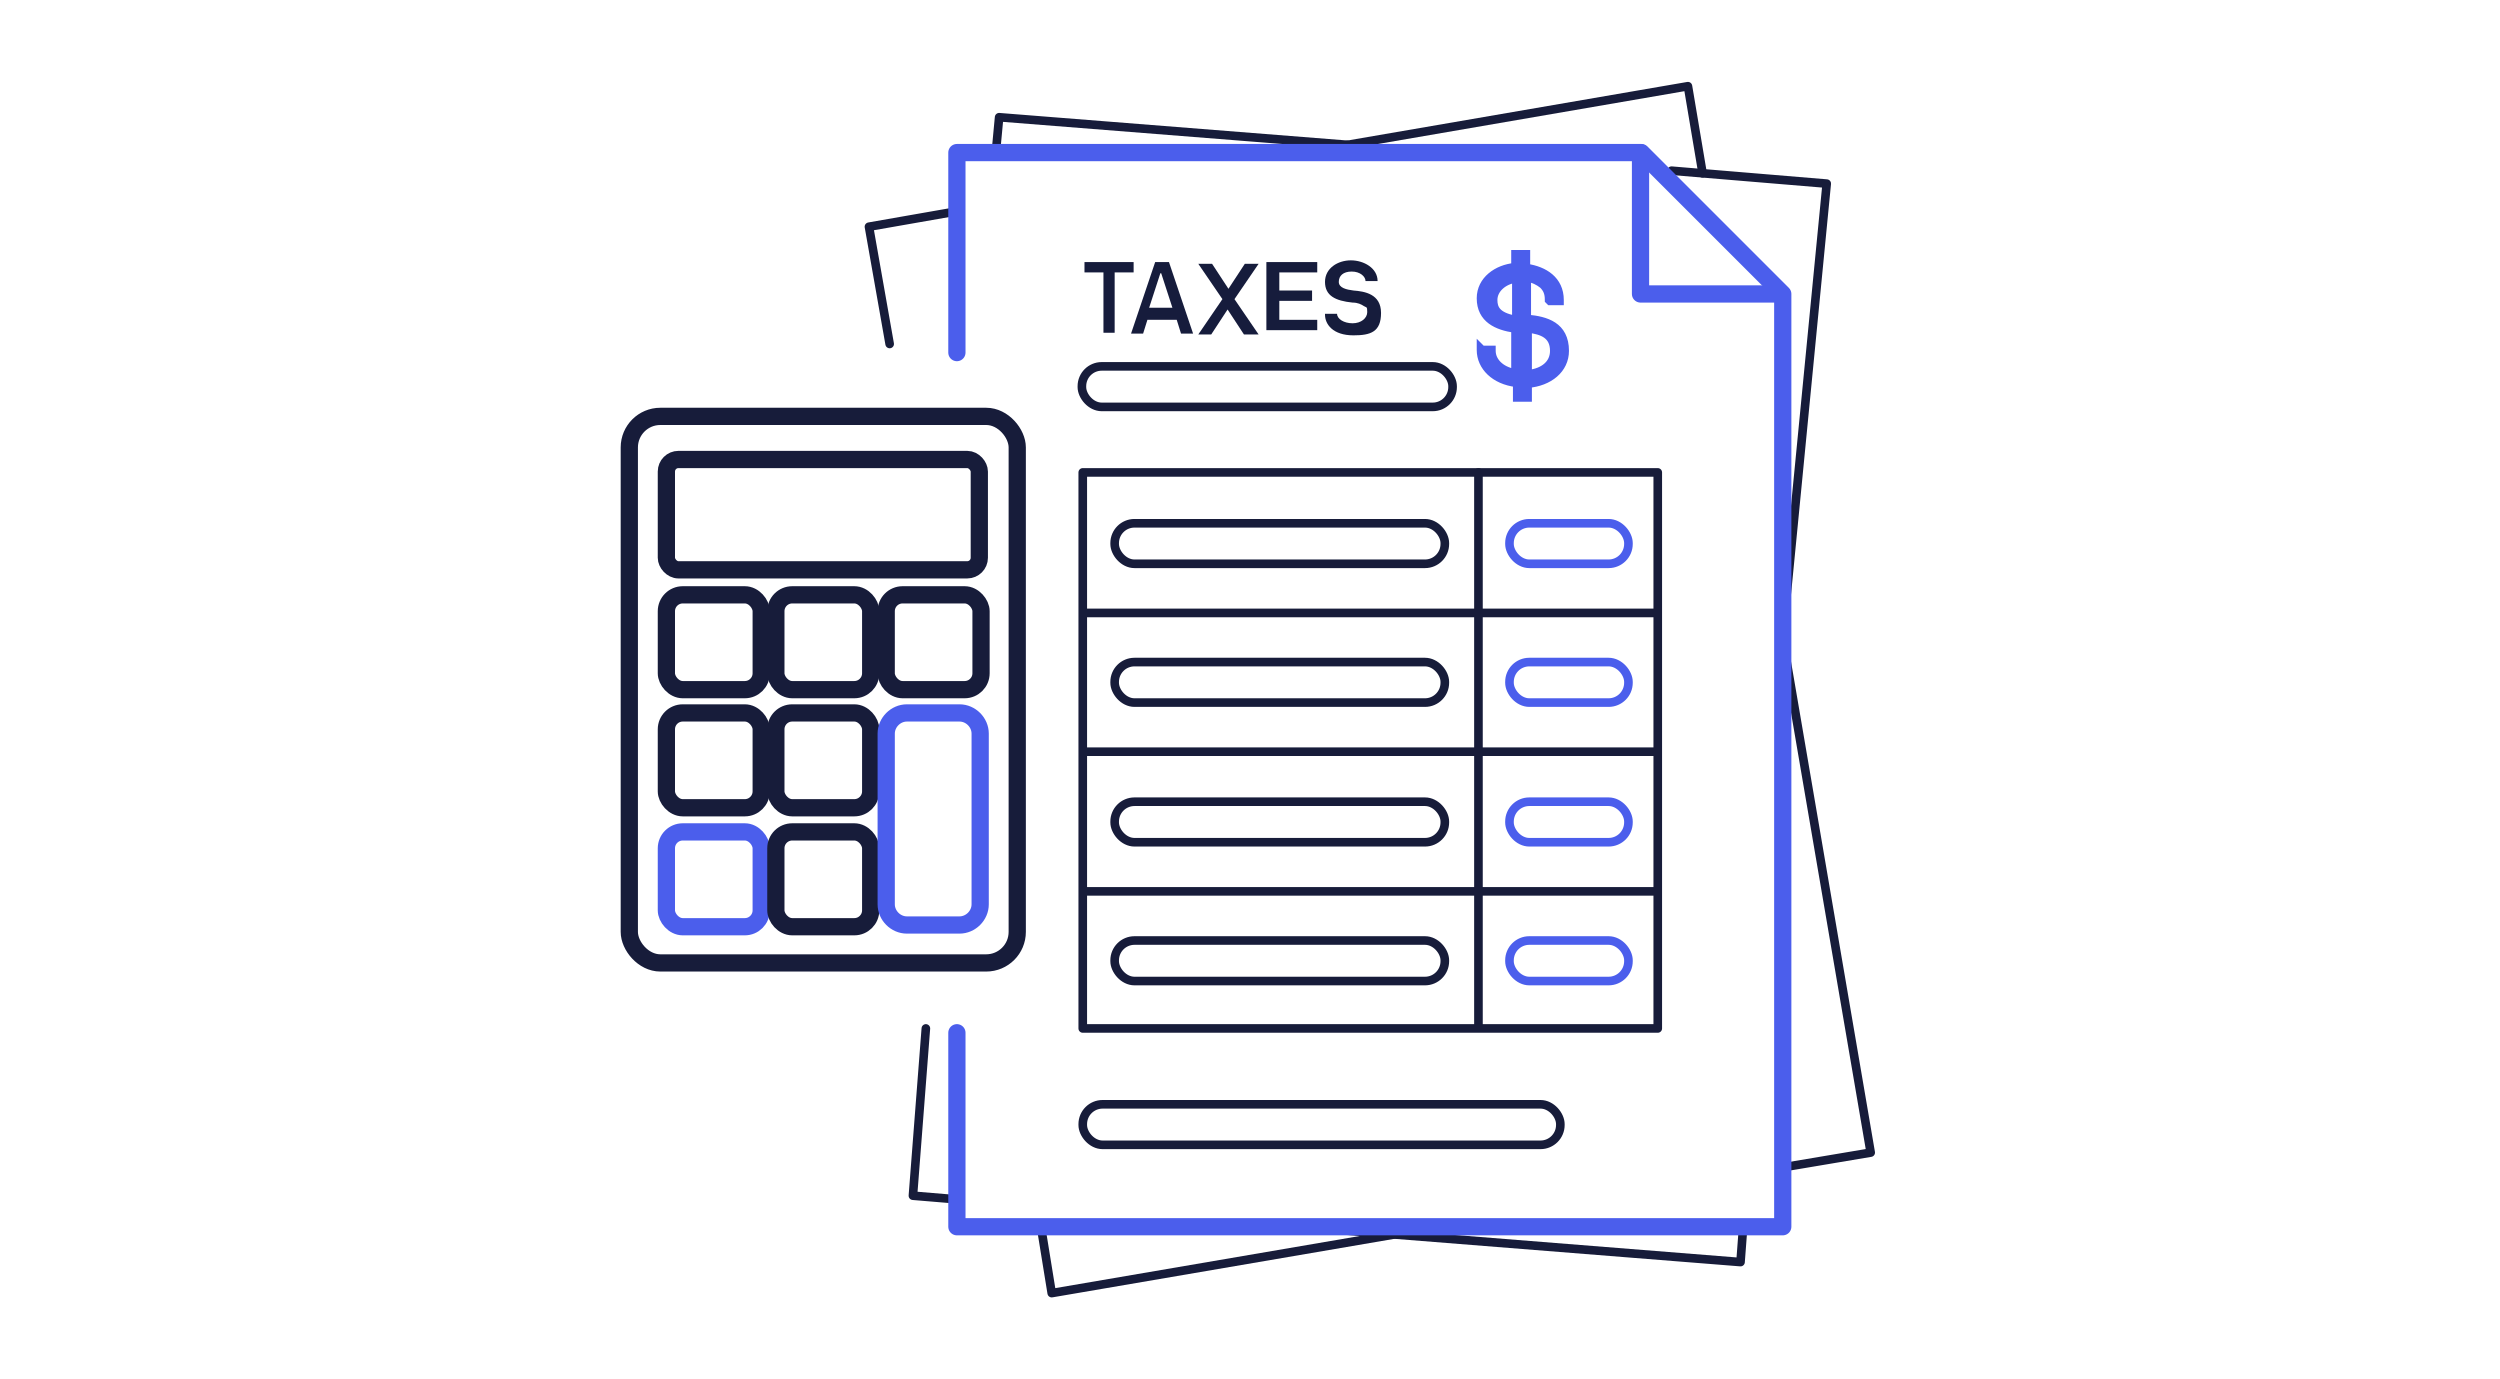 <?xml version="1.0" encoding="UTF-8"?>
<svg id="icons" xmlns="http://www.w3.org/2000/svg" width="290" height="160" version="1.1" viewBox="0 0 290 160">
  <!-- Generator: Adobe Illustrator 29.7.1, SVG Export Plug-In . SVG Version: 2.1.1 Build 8)  -->
  <defs>
    <style>
      .st0, .st1, .st2, .st3 {
        fill: none;
        stroke-linecap: round;
        stroke-linejoin: round;
      }

      .st0, .st1, .st4 {
        stroke: #4b5eec;
      }

      .st5 {
        fill: #161c3c;
      }

      .st1, .st2 {
        stroke-width: 2px;
      }

      .st2, .st3 {
        stroke: #171c3a;
      }

      .st4 {
        fill: #4b5eec;
        stroke-miterlimit: 10;
      }
    </style>
  </defs>
  <polyline class="st3" points="206.8 74.1 217 133.7 207.5 135.3"/>
  <g>
    <g>
      <polyline class="st3" points="166.4 142.4 122 150 120.8 142.6"/>
      <polyline class="st3" points="154.6 17.1 195.8 10 197.5 20.1"/>
      <polyline class="st3" points="103.2 39.9 100.8 26.3 110.5 24.6"/>
    </g>
    <g>
      <polyline class="st3" points="202.2 142.4 201.9 146.4 151.7 142.4"/>
      <polyline class="st3" points="193.9 19.8 211.9 21.3 207 71.6"/>
      <polyline class="st3" points="115.6 16.8 115.9 13.6 156.3 16.8"/>
      <polyline class="st3" points="110.7 139.1 105.9 138.7 107.4 119.3"/>
    </g>
  </g>
  <g>
    <g>
      <polyline class="st1" points="111 40.9 111 17.7 190.4 17.7 206.8 34.1 206.8 46.6 206.8 95.1 206.8 142.3 111 142.3 111 119.8"/>
      <polyline class="st1" points="206.7 34.1 190.3 34.1 190.3 17.7"/>
    </g>
    <g>
      <g>
        <rect class="st3" x="125.6" y="54.8" width="66.7" height="64.5"/>
        <rect class="st0" x="175.1" y="76.8" width="13.8" height="4.7" rx="2.3" ry="2.3"/>
        <rect class="st0" x="175.1" y="60.7" width="13.8" height="4.7" rx="2.3" ry="2.3"/>
        <rect class="st0" x="175.1" y="93" width="13.8" height="4.7" rx="2.3" ry="2.3"/>
        <rect class="st0" x="175.1" y="109.1" width="13.8" height="4.7" rx="2.3" ry="2.3"/>
        <rect class="st3" x="129.3" y="109.1" width="38.3" height="4.7" rx="2.3" ry="2.3"/>
        <rect class="st3" x="129.3" y="93" width="38.3" height="4.7" rx="2.3" ry="2.3"/>
        <rect class="st3" x="129.3" y="76.8" width="38.3" height="4.7" rx="2.3" ry="2.3"/>
        <rect class="st3" x="129.3" y="60.7" width="38.3" height="4.7" rx="2.3" ry="2.3"/>
        <rect class="st3" x="125.6" y="128.1" width="55.4" height="4.7" rx="2.3" ry="2.3"/>
        <line class="st3" x1="126" y1="71.1" x2="192.2" y2="71.1"/>
        <line class="st3" x1="126" y1="87.2" x2="192.2" y2="87.2"/>
        <line class="st3" x1="126" y1="103.4" x2="192.2" y2="103.4"/>
        <line class="st3" x1="171.5" y1="54.8" x2="171.5" y2="119.2"/>
      </g>
      <path class="st4" d="M171.9,40.6h1.1c0,0,0,0,0,.1,0,1.2,1,2.3,2.7,2.6,0,0,.1,0,.1,0v-5.1c0,0,0-.1-.1-.1-2-.3-3.9-1.1-3.9-3.5,0-2.1,1.9-3.4,3.9-3.6,0,0,0,0,.1,0v-1.5c0,0,0,0,0,0h1.2c0,0,0,0,0,0v1.5c0,0,0,.1.1.1,2,.3,3.8,1.4,3.8,3.7,0,0,0,0,0,.1h-1.1c0,0,0,0-.1-.1,0-.8-.2-1.3-.7-1.8-.5-.4-1.1-.7-1.8-.8,0,0-.1,0-.1,0v4.7c0,0,0,.1.1.1,2.1.2,4.3.8,4.3,3.7,0,2.1-1.8,3.6-4.3,3.8,0,0,0,0,0,.1v1.5c0,0,0,0,0,0h-1.2s0,0,0,0v-1.6c0,0,0,0-.1-.1-2.5-.3-4.1-1.9-4.1-3.8,0,0,0,0,0-.1ZM175.8,36.9c0,0,.1,0,.1,0v-4.6c0,0,0,0-.1,0-1.4.2-2.6,1.2-2.6,2.5,0,1,.4,1.9,2.5,2.3ZM177.3,43.3c0,0,0,.1.1.1,1.6-.2,2.9-1.1,2.9-2.7,0-1.9-1.4-2.4-3-2.6,0,0-.1,0-.1,0v5Z"/>
      <rect class="st3" x="125.5" y="42.5" width="43" height="4.7" rx="2.3" ry="2.3"/>
      <g>
        <path class="st5" d="M125.5,30.4s0,0,0,0h6s0,0,0,0v1.2s0,0,0,0h-2.2s0,0,0,0v7s0,0,0,0h-1.3s0,0,0,0v-7s0,0,0,0h-2.2s0,0,0,0v-1.2Z"/>
        <path class="st5" d="M133.7,30.4s0,0,0,0h1.9s0,0,0,0l2.8,8.3c0,0,0,0,0,0h-1.4s0,0,0,0l-.5-1.6s0,0,0,0h-3.4s0,0,0,0l-.5,1.6s0,0,0,0h-1.4c0,0,0,0,0,0l2.8-8.3ZM133.4,35.7s0,0,0,0h2.6s0,0,0,0l-1.3-4c0,0,0,0-.1,0l-1.3,4Z"/>
        <path class="st5" d="M139,38.8s0,0,0,0l2.8-4.1s0,0,0,0l-2.8-4.1s0,0,0,0h1.6s0,0,0,0l1.9,2.9s0,0,0,0l1.9-2.9s0,0,0,0h1.6s0,0,0,0l-2.8,4.1s0,0,0,0l2.8,4.1s0,0,0,0h-1.6s0,0-.1,0l-1.9-2.9s0,0,0,0l-1.9,2.9s0,0-.1,0h-1.6Z"/>
        <path class="st5" d="M146.9,30.4s0,0,0,0h5.9s0,0,0,0v1.2s0,0,0,0h-4.4s0,0,0,0v2.1s0,0,0,0h3.8s0,0,0,0v1.2s0,0,0,0h-3.8s0,0,0,0v2.2s0,0,0,0h4.4s0,0,0,0v1.2s0,0,0,0h-5.9s0,0,0,0v-8.3Z"/>
        <path class="st5" d="M153.7,36.4h1.4s0,0,0,0c0,.6.8,1.1,1.8,1.1s1.7-.6,1.7-1.3-.1-.5-.4-.7c-.3-.2-.7-.4-1.3-.4-2-.2-3.2-.8-3.2-2.4s1.5-2.5,3-2.5,3.1.9,3.1,2.4,0,0,0,0h-1.4s0,0,0,0c0-.5-.6-1.1-1.6-1.1s-1.5.5-1.5,1.2.9.9,1.7,1c1.3.1,3.2.4,3.2,2.6s-1.2,2.6-3.2,2.6c-2.4,0-3.3-1.3-3.3-2.4,0,0,0,0,0,0Z"/>
      </g>
    </g>
  </g>
  <g>
    <rect class="st2" x="73" y="48.3" width="45" height="63.4" rx="3.6" ry="3.6"/>
    <rect class="st2" x="77.3" y="53.3" width="36.3" height="12.8" rx="1.4" ry="1.4"/>
    <g>
      <rect class="st2" x="77.3" y="69" width="11" height="11" rx="1.9" ry="1.9"/>
      <rect class="st2" x="90" y="69" width="11" height="11" rx="1.9" ry="1.9"/>
      <rect class="st2" x="102.8" y="69" width="11" height="11" rx="1.9" ry="1.9"/>
      <rect class="st2" x="77.3" y="82.7" width="11" height="11" rx="1.9" ry="1.9"/>
      <rect class="st2" x="90" y="82.7" width="11" height="11" rx="1.9" ry="1.9"/>
      <rect class="st1" x="77.3" y="96.5" width="11" height="11" rx="1.9" ry="1.9"/>
      <rect class="st2" x="90" y="96.5" width="11" height="11" rx="1.9" ry="1.9"/>
      <path class="st1" d="M111.3,82.7h-6.1c-1.3,0-2.4,1.1-2.4,2.4v19.8c0,1.3,1.1,2.4,2.4,2.4h6.1c1.3,0,2.4-1.1,2.4-2.4v-19.8c0-1.3-1.1-2.4-2.4-2.4Z"/>
    </g>
  </g>
</svg>